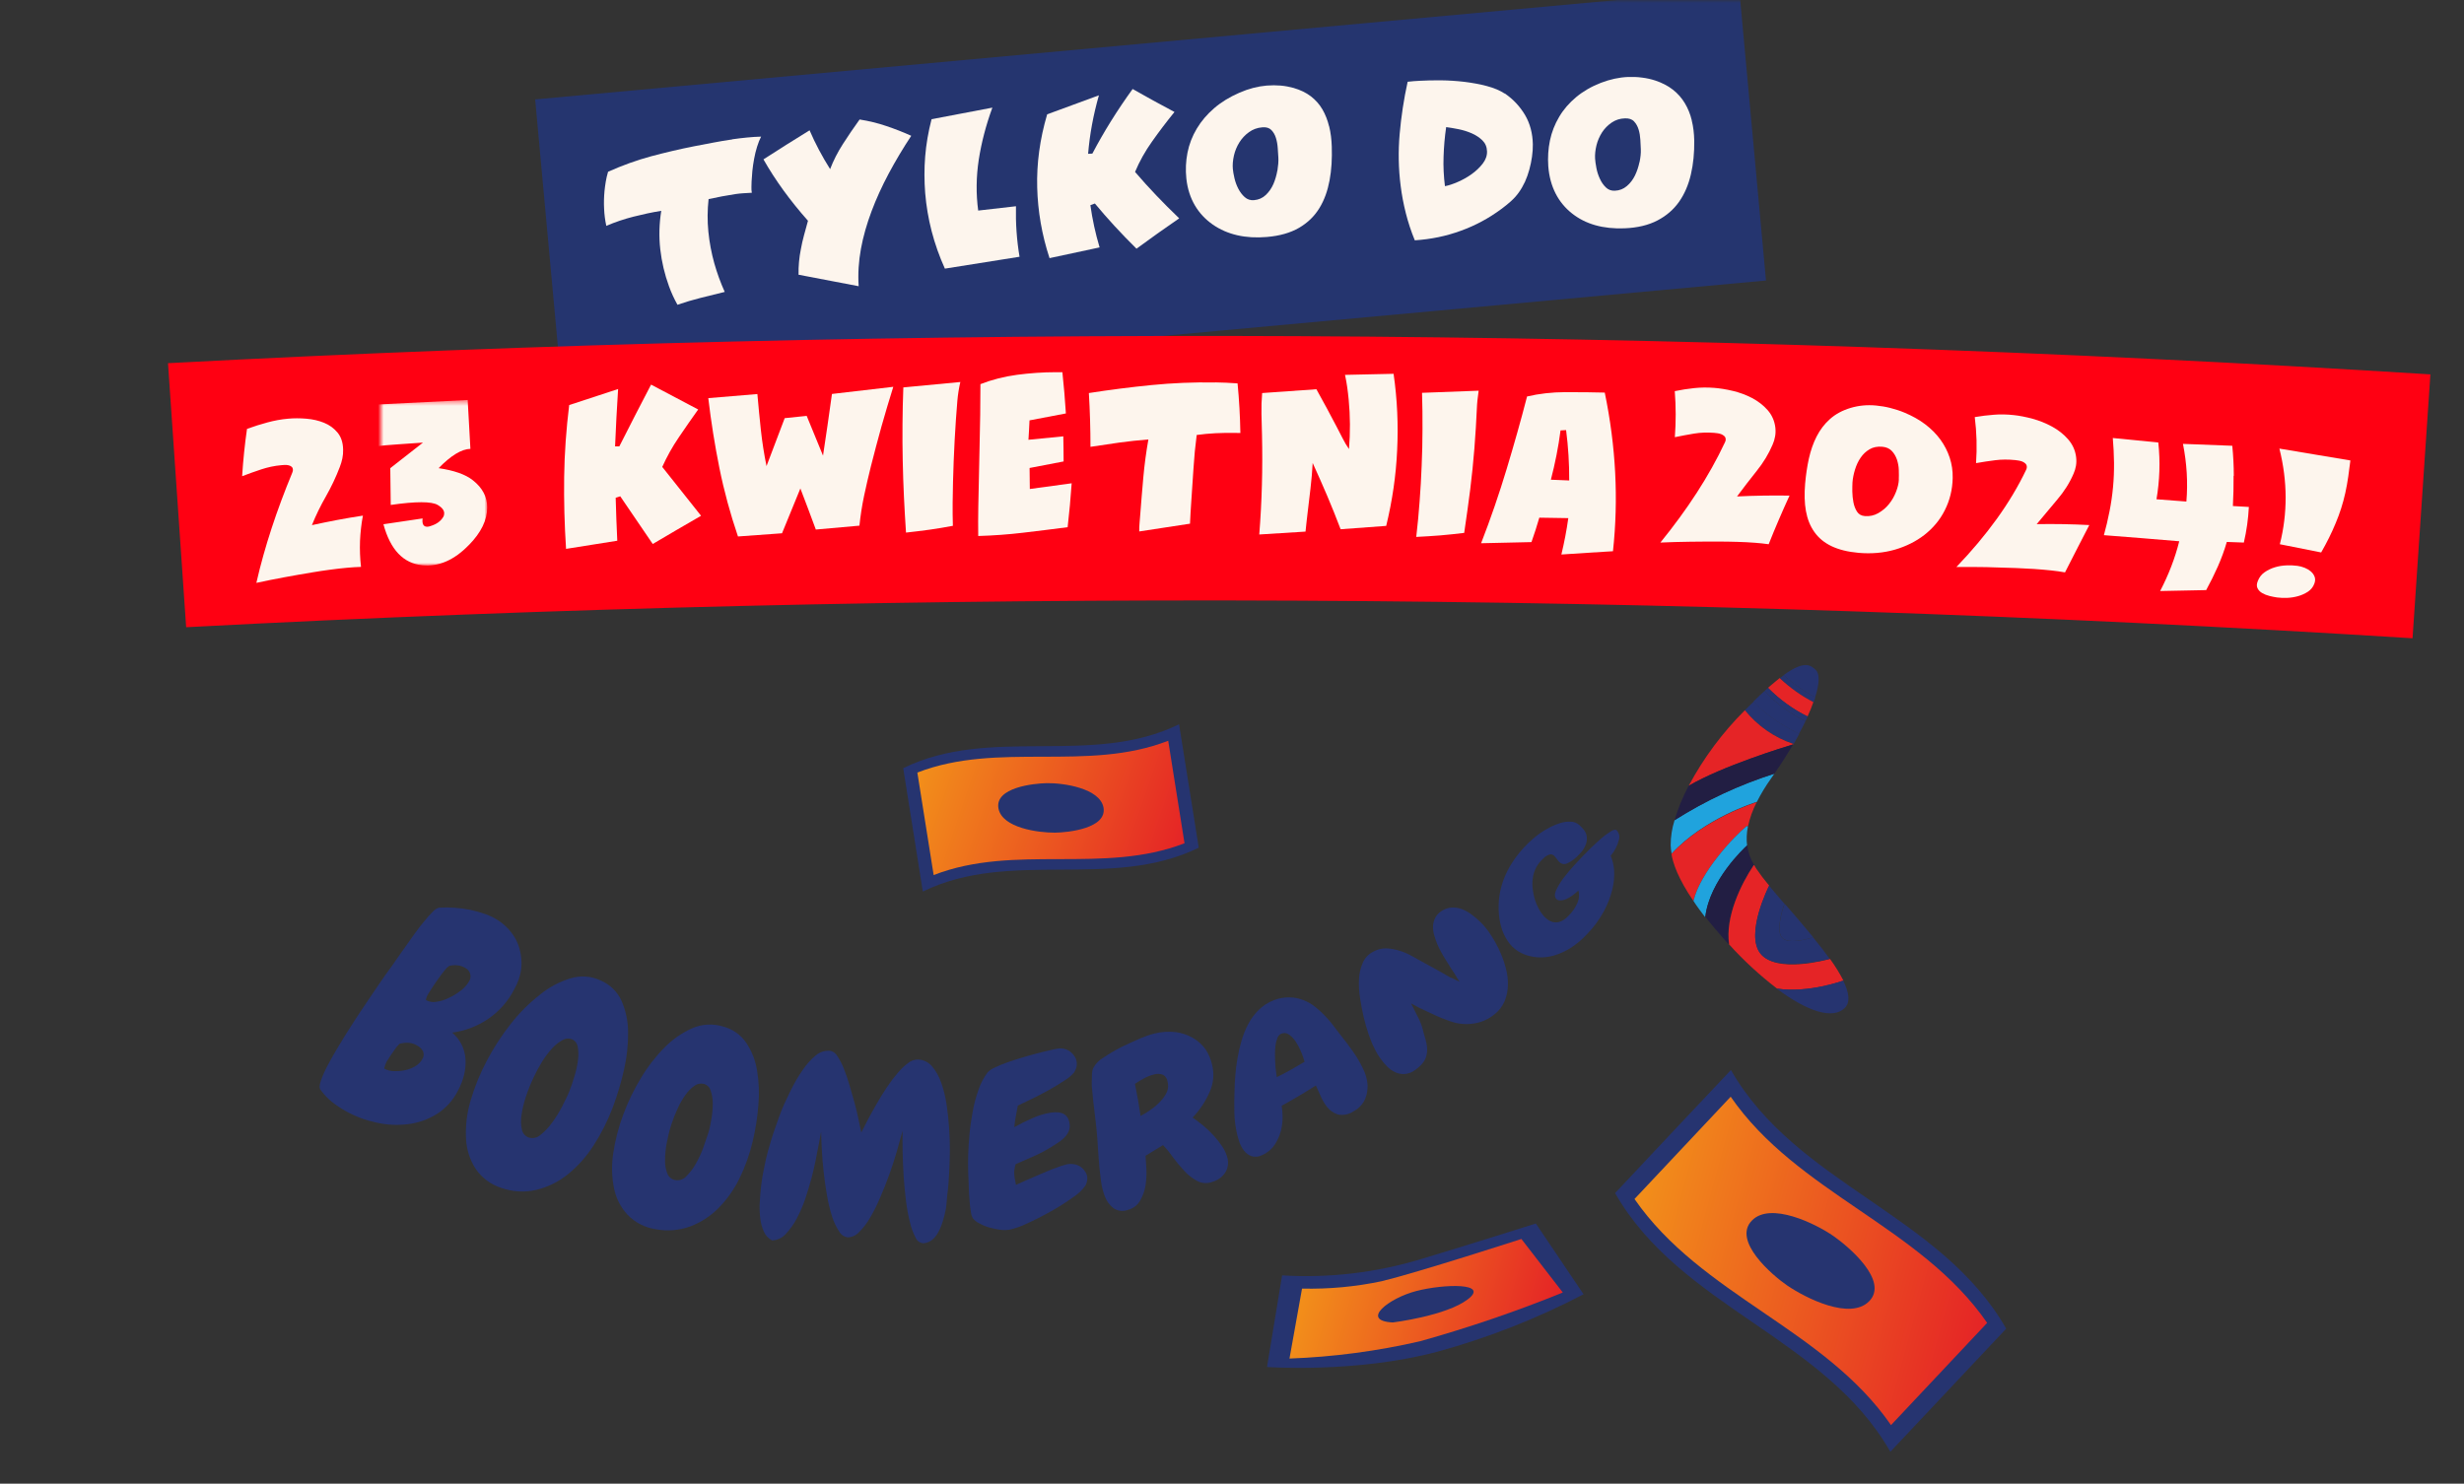 <svg width="440" height="265" viewBox="0 0 440 265" fill="none" xmlns="http://www.w3.org/2000/svg">
<rect x="0" y="0" width="440" height="265" fill="#333333" stroke="none"/>
<mask id="mask0_152_1218" style="mask-type:luminance" maskUnits="userSpaceOnUse" x="0" y="0" width="440" height="265">
<path d="M440 0H0V264.326H440V0Z" fill="white"/>
</mask>
<g mask="url(#mask0_152_1218)">
<path d="M310.568 -2L95.566 17.756L100.353 69.856L315.355 50.1L310.568 -2Z" fill="#25356F"/>
<path d="M430.81 114C298.221 105.695 165.432 105.056 33.243 112.026C32.175 96.302 31.094 80.591 30 64.867C164.337 57.774 299.276 58.428 434 66.868C432.946 82.579 431.878 98.289 430.81 114Z" fill="#FF0012"/>
<mask id="mask1_152_1218" style="mask-type:luminance" maskUnits="userSpaceOnUse" x="68" y="71" width="19" height="30">
<path d="M87 71.444H68V101H87V71.444Z" fill="white"/>
</mask>
<g mask="url(#mask1_152_1218)">
<path d="M83.719 97.351C81.124 100.031 78.354 101.242 75.436 100.96C72.034 100.636 69.708 98.199 68.471 93.635L75.463 92.598C75.342 93.594 75.624 94.079 76.27 94.079C76.471 94.079 76.673 94.039 76.875 93.958C77.951 93.635 78.717 93.083 79.161 92.315C79.282 92.113 79.322 91.871 79.322 91.669C79.322 91.144 78.919 90.632 78.166 90.188C77.601 89.864 76.646 89.703 75.248 89.703C73.849 89.703 72.007 89.864 69.775 90.188L69.694 83.617L75.53 79.052C73.056 79.254 68.891 79.456 67.089 79.725L66.545 76.022L66 72.32L83.517 71.444L84.001 80.17C82.401 80.21 80.519 81.368 78.327 83.617C81.084 84.021 83.127 84.734 84.445 85.785C86.166 87.145 87 88.747 87 90.632C87 92.881 85.924 95.116 83.719 97.364V97.351Z" fill="#FDF5ED"/>
</g>
<path d="M130.747 24.905C129.606 25.068 128.478 25.259 127.35 25.476C126.235 25.693 125.094 25.911 123.939 26.128C121.37 26.631 118.802 27.243 116.247 27.922C113.692 28.615 111.124 29.539 108.583 30.681C108.406 31.279 108.27 31.863 108.175 32.434C108.08 33.005 107.998 33.589 107.944 34.16C107.849 35.22 107.822 36.252 107.876 37.285C107.917 38.318 108.053 39.337 108.27 40.343C109.847 39.663 111.464 39.12 113.122 38.699C114.779 38.277 116.437 37.924 118.082 37.652C117.715 39.962 117.647 42.245 117.905 44.515C118.163 46.784 118.68 48.986 119.468 51.146C119.672 51.717 119.903 52.261 120.147 52.804C120.392 53.348 120.677 53.891 120.976 54.435C122.349 53.959 123.735 53.552 125.135 53.198C126.534 52.859 127.961 52.505 129.415 52.138C129.035 51.296 128.695 50.453 128.382 49.597C128.07 48.741 127.798 47.885 127.554 47.029C127.037 45.167 126.684 43.292 126.494 41.376C126.303 39.459 126.317 37.516 126.534 35.559C127.35 35.396 128.151 35.233 128.94 35.07C129.728 34.921 130.53 34.785 131.345 34.662C131.821 34.594 132.31 34.54 132.799 34.513C133.275 34.486 133.764 34.459 134.253 34.431C134.199 34.092 134.172 33.752 134.185 33.426C134.185 33.086 134.199 32.746 134.212 32.407C134.239 31.89 134.28 31.265 134.348 30.558C134.416 29.852 134.525 29.132 134.661 28.384C134.797 27.637 134.973 26.916 135.191 26.21C135.408 25.503 135.653 24.905 135.911 24.402C135.068 24.43 134.226 24.47 133.356 24.566C132.5 24.647 131.644 24.756 130.774 24.878L130.747 24.905Z" fill="#FDF5ED"/>
<path d="M153.509 21.331C152.449 22.799 151.457 24.267 150.52 25.721C149.596 27.161 148.821 28.67 148.237 30.205C146.796 27.922 145.573 25.612 144.567 23.275C141.754 25 139.009 26.74 136.332 28.466C138.439 32.189 141.102 35.845 144.282 39.432C144.051 40.302 143.806 41.172 143.575 42.014C143.344 42.857 143.154 43.713 143.005 44.542C142.855 45.276 142.746 46.023 142.679 46.784C142.611 47.532 142.583 48.293 142.597 49.067C146.144 49.747 149.718 50.426 153.333 51.119C153.183 48.891 153.333 46.662 153.74 44.433C154.148 42.218 154.787 39.989 155.629 37.747C156.472 35.505 157.491 33.263 158.687 31.02C159.883 28.778 161.228 26.522 162.723 24.253C161.242 23.587 159.747 23.003 158.238 22.5C156.73 21.984 155.154 21.603 153.509 21.345V21.331Z" fill="#FDF5ED"/>
<path d="M174.682 37.639C174.274 34.622 174.315 31.578 174.777 28.534C175.252 25.49 176.054 22.378 177.209 19.225C173.594 19.904 169.966 20.597 166.351 21.291C165.767 23.546 165.386 25.761 165.21 27.949C165.033 30.137 165.047 32.312 165.21 34.459C165.4 36.755 165.78 39.038 166.365 41.294C166.949 43.55 167.737 45.779 168.729 47.98C173.173 47.26 177.617 46.553 182.061 45.86C181.558 42.884 181.354 39.881 181.422 36.837C179.166 37.095 176.91 37.353 174.654 37.611L174.682 37.639Z" fill="#FDF5ED"/>
<path d="M202.689 30.708C203.478 28.819 204.497 26.998 205.747 25.245C206.984 23.492 208.315 21.739 209.729 20C207.16 18.641 204.66 17.268 202.255 15.896C199.455 19.768 197.063 23.628 195.066 27.433C194.808 27.447 194.549 27.46 194.305 27.474C194.59 24.022 195.229 20.543 196.234 17.023C193.136 18.151 190.051 19.279 186.994 20.421C185.675 24.878 185.105 29.213 185.213 33.467C185.322 37.706 186.042 41.919 187.415 46.105C190.391 45.452 193.381 44.814 196.357 44.189C195.609 41.688 195.066 39.174 194.712 36.647C194.984 36.551 195.242 36.443 195.514 36.348C197.756 39.052 200.23 41.742 202.948 44.42C205.394 42.612 207.948 40.805 210.571 38.998C207.704 36.252 205.068 33.494 202.689 30.708Z" fill="#FDF5ED"/>
<path d="M237.342 22.581C237.07 21.467 236.676 20.448 236.146 19.538C235.616 18.627 234.923 17.852 234.08 17.2C233.224 16.548 232.205 16.059 230.995 15.705C230.248 15.501 229.473 15.352 228.672 15.284C227.87 15.216 227.041 15.216 226.198 15.284C224.595 15.42 222.964 15.841 221.32 16.561C219.594 17.309 218.086 18.233 216.822 19.32C215.558 20.407 214.512 21.63 213.71 22.976C212.908 24.321 212.351 25.748 212.052 27.27C211.753 28.778 211.685 30.327 211.848 31.89C212.242 35.559 213.954 38.277 216.55 40.098C219.159 41.919 222.434 42.653 226.212 42.327C228.522 42.137 230.438 41.58 231.988 40.683C233.537 39.772 234.719 38.617 235.602 37.176C236.486 35.75 237.07 34.092 237.423 32.216C237.777 30.341 237.885 28.316 237.817 26.183C237.777 24.905 237.627 23.696 237.355 22.581H237.342ZM228.101 30.45C227.951 31.306 227.72 32.108 227.394 32.869C227.055 33.63 226.62 34.268 226.035 34.825C225.465 35.369 224.758 35.682 223.929 35.75C223.29 35.804 222.747 35.627 222.285 35.22C221.823 34.812 221.442 34.309 221.13 33.711C220.817 33.113 220.586 32.475 220.437 31.822C220.287 31.17 220.192 30.626 220.151 30.178C220.083 29.444 220.151 28.656 220.341 27.8C220.532 26.957 220.858 26.169 221.306 25.449C221.755 24.729 222.325 24.117 223.019 23.614C223.712 23.111 224.5 22.812 225.397 22.745C226.117 22.677 226.647 22.84 227.027 23.22C227.394 23.601 227.666 24.063 227.843 24.634C228.019 25.204 228.128 25.816 228.169 26.468C228.21 27.12 228.25 27.677 228.278 28.14C228.318 28.833 228.25 29.594 228.115 30.45H228.101Z" fill="#FDF5ED"/>
<path d="M268.693 16.711C267.864 16.167 266.817 15.719 265.54 15.379C264.263 15.039 262.931 14.795 261.518 14.618C260.104 14.455 258.691 14.36 257.278 14.346C255.864 14.346 254.628 14.36 253.554 14.428C253.201 14.455 252.834 14.469 252.467 14.496C252.1 14.523 251.733 14.55 251.366 14.604C250.673 17.744 250.211 20.842 249.939 23.927C249.668 27.012 249.722 30.096 250.116 33.181C250.32 34.825 250.632 36.456 251.04 38.073C251.448 39.691 251.978 41.308 252.644 42.925C255.525 42.734 258.256 42.177 260.879 41.212C263.502 40.261 265.88 38.97 268.081 37.34C268.666 36.918 269.223 36.456 269.78 35.967C270.323 35.478 270.813 34.948 271.234 34.35C271.642 33.779 271.995 33.154 272.321 32.461C272.634 31.768 272.892 31.034 273.096 30.287C273.3 29.539 273.463 28.778 273.571 28.004C273.68 27.229 273.734 26.482 273.721 25.775C273.68 23.805 273.218 22.052 272.321 20.529C271.411 19.008 270.228 17.73 268.72 16.697L268.693 16.711ZM264.765 29.227C264.222 29.933 263.57 30.545 262.795 31.102C262.02 31.659 261.191 32.121 260.308 32.502C259.425 32.882 258.664 33.14 258.025 33.249C257.808 31.483 257.713 29.73 257.78 27.977C257.835 26.223 257.984 24.47 258.243 22.704C258.881 22.785 259.615 22.908 260.43 23.071C261.259 23.234 262.034 23.478 262.795 23.805C263.542 24.131 264.181 24.552 264.711 25.068C265.241 25.585 265.513 26.237 265.54 27.025C265.567 27.786 265.309 28.52 264.779 29.213L264.765 29.227Z" fill="#FDF5ED"/>
<path d="M302.109 21.508C301.837 20.38 301.416 19.347 300.859 18.423C300.301 17.499 299.595 16.684 298.712 16.004C297.828 15.311 296.782 14.781 295.559 14.373C294.798 14.129 294.01 13.952 293.208 13.857C292.392 13.748 291.563 13.721 290.721 13.748C289.117 13.816 287.5 14.17 285.87 14.795C284.157 15.461 282.69 16.317 281.453 17.35C280.216 18.382 279.197 19.551 278.423 20.869C277.648 22.174 277.091 23.587 276.778 25.082C276.466 26.577 276.371 28.112 276.479 29.689C276.765 33.385 278.273 36.184 280.706 38.114C283.152 40.057 286.304 40.927 290.096 40.778C292.406 40.683 294.349 40.221 295.966 39.378C297.584 38.535 298.861 37.421 299.839 36.035C300.818 34.635 301.511 33.018 301.946 31.143C302.381 29.281 302.571 27.27 302.544 25.123C302.517 23.845 302.381 22.636 302.095 21.508H302.109ZM292.759 28.968C292.583 29.811 292.311 30.613 291.958 31.347C291.591 32.094 291.115 32.719 290.504 33.236C289.906 33.752 289.185 34.037 288.356 34.065C287.718 34.092 287.188 33.888 286.753 33.467C286.318 33.045 285.951 32.515 285.679 31.904C285.394 31.292 285.19 30.654 285.068 29.988C284.945 29.322 284.864 28.778 284.837 28.33C284.796 27.596 284.878 26.808 285.081 25.965C285.285 25.136 285.625 24.362 286.073 23.655C286.522 22.962 287.093 22.378 287.786 21.902C288.479 21.426 289.267 21.168 290.164 21.141C290.884 21.114 291.428 21.291 291.794 21.685C292.161 22.079 292.433 22.554 292.61 23.139C292.787 23.709 292.882 24.334 292.922 24.987C292.963 25.639 292.99 26.196 293.004 26.672C293.031 27.365 292.95 28.126 292.773 28.982L292.759 28.968Z" fill="#FDF5ED"/>
<path d="M64.804 92.094C63.269 92.325 61.747 92.584 60.238 92.869C58.73 93.154 57.208 93.467 55.7 93.793C56.406 92.04 57.235 90.341 58.2 88.656C59.151 86.985 59.98 85.245 60.673 83.424C60.877 82.908 61.026 82.392 61.135 81.875C61.244 81.359 61.285 80.829 61.271 80.285C61.244 79.049 60.918 78.043 60.279 77.268C59.64 76.494 58.839 75.909 57.874 75.515C56.909 75.121 55.849 74.877 54.694 74.782C53.552 74.686 52.465 74.686 51.446 74.782C50.196 74.89 48.973 75.121 47.763 75.448C46.554 75.774 45.331 76.154 44.108 76.603C43.7 79.429 43.415 82.242 43.238 85.055C44.366 84.62 45.508 84.213 46.663 83.832C47.818 83.452 49.014 83.193 50.237 83.085C50.386 83.071 50.59 83.058 50.834 83.044C51.079 83.044 51.297 83.044 51.5 83.098C51.704 83.139 51.895 83.221 52.044 83.343C52.207 83.465 52.289 83.642 52.302 83.859C52.302 83.982 52.302 84.09 52.275 84.172C52.261 84.267 52.221 84.362 52.18 84.457C49.448 91.062 47.261 97.612 45.779 104.107C47.451 103.741 49.122 103.414 50.794 103.102C52.465 102.789 54.15 102.504 55.849 102.219C56.882 102.042 57.901 101.892 58.92 101.757C59.926 101.621 60.959 101.498 62.019 101.403C62.44 101.362 62.847 101.335 63.242 101.308C63.636 101.281 64.043 101.267 64.465 101.254C64.288 99.705 64.234 98.169 64.288 96.647C64.356 95.125 64.519 93.603 64.804 92.094Z" fill="#FDF5ED"/>
<path d="M121.208 78.125C122.336 76.453 123.505 74.782 124.673 73.137C121.86 71.656 119.047 70.161 116.262 68.694C114.346 72.376 112.443 76.045 110.595 79.728C110.337 79.728 110.078 79.728 109.834 79.728C109.97 76.317 110.16 72.906 110.377 69.482C107.469 70.433 104.561 71.384 101.639 72.349C101.109 76.671 100.797 80.965 100.743 85.205C100.688 89.458 100.797 93.725 101.082 98.033C104.126 97.544 107.17 97.055 110.228 96.579C110.106 94.024 110.01 91.456 109.943 88.901C110.214 88.819 110.486 88.724 110.758 88.643C112.688 91.483 114.631 94.323 116.561 97.163C119.414 95.478 122.282 93.793 125.19 92.122C122.88 89.214 120.556 86.305 118.259 83.397C119.088 81.563 120.067 79.796 121.208 78.125Z" fill="#FDF5ED"/>
<path d="M146.987 81.427C146.022 79.049 145.03 76.657 144.052 74.279C142.747 74.415 141.429 74.551 140.124 74.686C139.051 77.54 137.964 80.394 136.877 83.248C136.442 81.101 136.102 78.954 135.871 76.82C135.64 74.686 135.436 72.539 135.246 70.379C132.324 70.61 129.402 70.854 126.481 71.112C126.97 75.298 127.636 79.456 128.465 83.588C129.294 87.705 130.408 91.782 131.781 95.818C134.403 95.614 137.026 95.424 139.649 95.247C140.736 92.584 141.837 89.907 142.924 87.243C143.862 89.689 144.786 92.135 145.683 94.581C148.278 94.35 150.874 94.119 153.469 93.888C153.659 92.081 153.931 90.314 154.298 88.575C154.665 86.835 155.073 85.082 155.508 83.329C156.119 80.91 156.758 78.505 157.41 76.154C158.076 73.79 158.783 71.439 159.516 69.088C155.875 69.495 152.219 69.93 148.563 70.365C148.061 74.061 147.517 77.744 146.96 81.44L146.987 81.427Z" fill="#FDF5ED"/>
<path d="M161.161 75.76C161.134 77.934 161.161 80.136 161.202 82.337C161.242 84.498 161.324 86.645 161.419 88.751C161.514 90.871 161.65 92.991 161.786 95.125C163.186 94.975 164.585 94.799 165.985 94.609C167.385 94.405 168.771 94.187 170.157 93.915C170.116 92.57 170.103 91.184 170.116 89.784C170.171 84.824 170.361 79.864 170.701 74.918C170.782 73.79 170.864 72.675 170.959 71.561C171.054 70.46 171.231 69.346 171.489 68.231C168.105 68.544 164.708 68.87 161.31 69.196C161.229 71.384 161.174 73.572 161.161 75.746V75.76Z" fill="#FDF5ED"/>
<path d="M183.855 83.587C185.88 83.193 187.905 82.813 189.93 82.419C189.93 80.924 189.903 79.429 189.875 77.934C187.796 78.138 185.731 78.328 183.652 78.546C183.733 77.391 183.787 76.236 183.842 75.081C186.002 74.659 188.177 74.252 190.338 73.844C190.188 71.384 189.971 68.938 189.712 66.478C189.305 66.478 188.897 66.478 188.489 66.478C186.234 66.478 183.95 66.641 181.627 66.941C179.303 67.253 177.129 67.81 175.077 68.612C175.077 72.267 175.022 75.923 174.927 79.565C174.846 83.207 174.764 86.863 174.696 90.545C174.683 91.401 174.669 92.271 174.669 93.141C174.669 94.011 174.669 94.88 174.683 95.736C177.36 95.655 180.023 95.465 182.659 95.152C185.309 94.839 187.973 94.513 190.65 94.16C190.949 91.551 191.194 88.928 191.37 86.319C188.87 86.645 186.383 86.985 183.896 87.338C183.896 86.088 183.883 84.838 183.855 83.587Z" fill="#FDF5ED"/>
<path d="M217.013 68.313C213.14 68.245 209.362 68.408 205.639 68.775C201.915 69.142 198.192 69.618 194.441 70.202C194.631 73.409 194.727 76.603 194.727 79.81C196.452 79.538 198.178 79.293 199.877 79.049C201.576 78.818 203.315 78.627 205.068 78.491C204.674 80.72 204.375 82.949 204.171 85.191C203.967 87.433 203.791 89.689 203.614 91.931C203.573 92.421 203.532 92.923 203.492 93.426C203.451 93.929 203.424 94.432 203.437 94.921C206.454 94.445 209.471 93.983 212.501 93.535C212.556 92.217 212.637 90.871 212.732 89.526C212.868 87.542 213.004 85.558 213.127 83.587C213.249 81.617 213.439 79.647 213.697 77.69C214.812 77.54 215.94 77.431 217.054 77.377C218.168 77.323 219.296 77.309 220.424 77.323C220.777 77.323 221.144 77.323 221.498 77.336C221.443 74.388 221.28 71.425 220.995 68.476C219.636 68.381 218.304 68.313 217.013 68.299V68.313Z" fill="#FDF5ED"/>
<path d="M240.183 66.968C240.346 67.701 240.468 68.435 240.577 69.169C240.672 69.889 240.767 70.623 240.835 71.357C241.121 74.32 241.134 77.268 240.89 80.204C240.455 79.579 240.074 78.94 239.748 78.274C239.422 77.622 239.069 76.956 238.715 76.276C238.131 75.162 237.533 74.034 236.935 72.92C236.324 71.805 235.712 70.678 235.073 69.522C231.853 69.74 228.618 69.971 225.384 70.202C225.275 71.452 225.235 72.689 225.262 73.939C225.303 75.189 225.33 76.439 225.357 77.69C225.493 83.642 225.343 89.567 224.868 95.465C227.613 95.288 230.371 95.111 233.13 94.948C233.184 94.432 233.239 93.915 233.293 93.399C233.347 92.869 233.415 92.353 233.47 91.85C233.66 90.314 233.837 88.792 234.013 87.27C234.19 85.762 234.326 84.226 234.407 82.691C235.318 84.702 236.201 86.672 237.03 88.629C237.859 90.586 238.647 92.556 239.395 94.527C242.099 94.323 244.817 94.119 247.535 93.929C248.636 89.417 249.288 84.906 249.492 80.408C249.709 75.896 249.519 71.357 248.853 66.764C245.958 66.818 243.064 66.886 240.169 66.954L240.183 66.968Z" fill="#FDF5ED"/>
<path d="M254.017 76.671C254.017 78.831 253.962 81.019 253.867 83.207C253.786 85.354 253.663 87.474 253.5 89.58C253.351 91.673 253.147 93.78 252.902 95.899C254.329 95.832 255.756 95.736 257.183 95.628C258.61 95.505 260.037 95.356 261.464 95.179C261.654 93.847 261.858 92.475 262.048 91.102C262.755 86.197 263.257 81.291 263.543 76.399C263.611 75.284 263.665 74.17 263.72 73.069C263.76 71.969 263.883 70.881 264.046 69.781C260.675 69.903 257.305 70.025 253.935 70.161C254.003 72.335 254.03 74.51 254.017 76.671Z" fill="#FDF5ED"/>
<path d="M279.511 70.039C277.105 70.052 274.836 70.311 272.689 70.814C271.588 75.081 270.365 79.402 269.047 83.764C267.729 88.14 266.22 92.556 264.481 97.027C267.484 96.946 270.474 96.878 273.477 96.824C273.994 95.37 274.456 93.915 274.877 92.461C276.603 92.489 278.329 92.516 280.054 92.543C279.755 94.717 279.334 96.878 278.818 99.039C281.889 98.835 284.96 98.631 288.031 98.454C289.037 89.2 288.561 79.755 286.564 70.12C284.267 70.052 281.916 70.039 279.511 70.052V70.039ZM276.942 85.68C277.703 82.759 278.288 79.823 278.668 76.874C278.994 76.861 279.334 76.834 279.66 76.82C280.054 79.837 280.231 82.826 280.217 85.816C279.117 85.775 278.03 85.721 276.929 85.68H276.942Z" fill="#FDF5ED"/>
<path d="M310.196 88.656C311.364 87.094 312.519 85.572 313.702 84.104C314.884 82.636 315.835 81.073 316.542 79.402C316.746 78.94 316.895 78.451 316.977 77.962C317.072 77.472 317.085 76.956 317.031 76.412C316.895 75.189 316.42 74.129 315.645 73.246C314.87 72.363 313.933 71.656 312.859 71.085C311.786 70.528 310.644 70.107 309.448 69.822C308.252 69.536 307.138 69.359 306.132 69.278C304.882 69.183 303.686 69.196 302.531 69.319C301.376 69.441 300.221 69.618 299.066 69.862C299.283 72.621 299.283 75.366 299.08 78.084C300.207 77.853 301.349 77.635 302.504 77.445C303.659 77.255 304.841 77.214 306.064 77.309C306.214 77.309 306.418 77.336 306.662 77.377C306.907 77.404 307.124 77.459 307.342 77.54C307.546 77.622 307.736 77.731 307.899 77.88C308.062 78.029 308.144 78.206 308.157 78.424C308.157 78.546 308.157 78.655 308.13 78.736C308.103 78.818 308.076 78.913 308.021 79.008C305.208 85.028 301.308 90.98 296.498 96.905C298.278 96.824 300.044 96.783 301.811 96.756C303.564 96.728 305.331 96.728 307.097 96.728C308.171 96.728 309.231 96.756 310.277 96.783C311.31 96.81 312.37 96.864 313.416 96.946C313.838 96.973 314.245 97.014 314.626 97.055C315.006 97.095 315.414 97.15 315.835 97.204C316.42 95.723 317.031 94.255 317.656 92.801C318.281 91.361 318.906 89.92 319.559 88.52C317.996 88.493 316.447 88.493 314.884 88.52C313.335 88.548 311.758 88.588 310.196 88.67V88.656Z" fill="#FDF5ED"/>
<path d="M346.493 78.505C345.759 77.499 344.848 76.589 343.775 75.774C342.701 74.958 341.464 74.279 340.106 73.708C339.263 73.355 338.407 73.083 337.551 72.865C336.695 72.648 335.852 72.512 335.01 72.431C333.406 72.281 331.911 72.431 330.484 72.852C328.989 73.3 327.766 73.966 326.774 74.85C325.796 75.719 325.008 76.766 324.396 77.962C323.785 79.157 323.336 80.476 323.01 81.916C322.698 83.343 322.48 84.838 322.344 86.387C322.045 90.015 322.467 92.883 324.002 95.03C325.524 97.177 328.079 98.4 331.87 98.74C334.167 98.944 336.341 98.753 338.339 98.183C340.35 97.598 342.13 96.715 343.652 95.533C345.174 94.337 346.411 92.883 347.281 91.143C348.164 89.404 348.653 87.488 348.694 85.381C348.721 84.117 348.545 82.908 348.164 81.753C347.784 80.598 347.226 79.511 346.493 78.505ZM339.086 85.612C339.059 86.292 338.896 87.026 338.584 87.827C338.271 88.629 337.863 89.363 337.32 90.029C336.79 90.695 336.137 91.238 335.39 91.66C334.643 92.081 333.854 92.244 333.012 92.176C332.373 92.122 331.925 91.863 331.612 91.388C331.313 90.926 331.096 90.369 330.973 89.743C330.851 89.105 330.783 88.466 330.77 87.814C330.77 87.162 330.77 86.604 330.797 86.169C330.851 85.449 331.001 84.688 331.245 83.886C331.49 83.098 331.816 82.378 332.251 81.753C332.672 81.128 333.202 80.625 333.854 80.245C334.493 79.864 335.268 79.715 336.151 79.796C336.858 79.864 337.428 80.122 337.836 80.557C338.244 80.992 338.543 81.508 338.747 82.106C338.937 82.704 339.059 83.316 339.073 83.968C339.1 84.62 339.086 85.164 339.073 85.626L339.086 85.612Z" fill="#FDF5ED"/>
<path d="M363.697 93.616C364.947 92.108 366.17 90.64 367.38 89.214C368.589 87.8 369.568 86.265 370.274 84.62C370.478 84.158 370.628 83.683 370.709 83.193C370.791 82.704 370.804 82.188 370.736 81.644C370.587 80.408 370.071 79.334 369.282 78.437C368.481 77.527 367.516 76.779 366.415 76.181C365.314 75.583 364.159 75.121 362.963 74.795C361.754 74.469 360.653 74.252 359.634 74.143C358.397 74.007 357.201 73.98 356.06 74.075C354.918 74.156 353.777 74.306 352.635 74.496C352.989 77.268 353.057 80 352.866 82.718C353.994 82.514 355.136 82.351 356.277 82.201C357.432 82.052 358.615 82.052 359.838 82.174C359.987 82.188 360.191 82.215 360.436 82.256C360.68 82.297 360.898 82.351 361.115 82.432C361.319 82.514 361.509 82.636 361.672 82.786C361.835 82.935 361.917 83.125 361.931 83.343C361.931 83.465 361.931 83.574 361.903 83.655C361.876 83.737 361.849 83.832 361.808 83.914C358.995 89.825 354.796 95.601 349.36 101.267C351.154 101.254 352.948 101.267 354.715 101.294C356.481 101.335 358.248 101.39 360.028 101.458C361.102 101.498 362.175 101.553 363.208 101.621C364.254 101.689 365.301 101.784 366.347 101.892C366.768 101.933 367.176 101.988 367.557 102.042C367.937 102.096 368.345 102.164 368.752 102.232C369.486 100.792 370.22 99.351 370.94 97.951C371.661 96.538 372.381 95.152 373.087 93.78C371.525 93.698 369.962 93.644 368.413 93.616C366.85 93.589 365.287 93.589 363.711 93.616H363.697Z" fill="#FDF5ED"/>
<path d="M398.893 84.974C398.893 83.193 398.798 81.4 398.622 79.619C395.7 79.497 392.765 79.388 389.816 79.28C390.509 82.772 390.713 86.21 390.427 89.58C388.647 89.445 386.867 89.309 385.087 89.173C385.657 85.843 385.78 82.473 385.413 79.035C382.708 78.763 380.004 78.491 377.286 78.233C377.409 79.701 377.49 81.169 377.504 82.65C377.517 84.117 377.463 85.572 377.327 87.012C377.191 88.452 376.987 89.893 376.702 91.32C376.417 92.76 376.09 94.174 375.696 95.587C380.181 95.927 384.665 96.294 389.15 96.674C388.402 99.677 387.261 102.64 385.739 105.562C388.484 105.494 391.215 105.439 393.96 105.398C394.735 103.972 395.442 102.545 396.067 101.131C396.692 99.705 397.222 98.264 397.643 96.796C398.662 96.837 399.682 96.864 400.687 96.905C401.176 94.812 401.475 92.692 401.584 90.545C400.633 90.491 399.682 90.437 398.73 90.382C398.825 88.575 398.866 86.781 398.853 85.001L398.893 84.974Z" fill="#FDF5ED"/>
<path d="M407.034 80.122C408.515 86.02 408.501 91.7 407.115 97.204C409.575 97.693 412.035 98.169 414.494 98.672C415.5 96.919 416.37 95.179 417.09 93.426C417.824 91.687 418.394 89.893 418.802 88.058C419.019 87.066 419.196 86.088 419.332 85.123C419.468 84.145 419.59 83.193 419.713 82.242C415.486 81.522 411.26 80.815 407.034 80.122Z" fill="#FDF5ED"/>
<path d="M412.646 102.055C412.333 101.797 411.967 101.58 411.532 101.403C411.097 101.227 410.662 101.118 410.241 101.063C409.656 100.982 409.018 100.955 408.297 100.982C407.577 101.009 406.898 101.118 406.232 101.322C405.566 101.525 404.954 101.811 404.397 102.205C403.84 102.585 403.446 103.102 403.188 103.754C402.97 104.284 402.957 104.719 403.133 105.072C403.31 105.426 403.582 105.711 403.962 105.928C404.343 106.146 404.778 106.323 405.267 106.445C405.77 106.567 406.232 106.662 406.653 106.717C407.183 106.785 407.781 106.812 408.447 106.785C409.113 106.757 409.765 106.649 410.39 106.472C411.029 106.295 411.6 106.024 412.13 105.684C412.66 105.331 413.04 104.868 413.271 104.257C413.448 103.795 413.461 103.387 413.325 103.02C413.19 102.653 412.959 102.327 412.646 102.069V102.055Z" fill="#FDF5ED"/>
<path d="M91.825 176.705C90.739 178.828 89.137 180.645 87.167 181.989C85.25 183.294 83.053 184.131 80.753 184.433C81.448 185.024 82.017 185.748 82.426 186.563C82.834 187.379 83.074 188.268 83.131 189.178C83.181 190.11 83.095 191.044 82.877 191.953C82.638 192.944 82.271 193.9 81.784 194.796C80.917 196.513 79.6 197.964 77.974 198.992C76.412 199.958 74.658 200.571 72.834 200.79C70.947 201.021 69.034 200.923 67.18 200.498C65.313 200.101 63.513 199.43 61.842 198.506C60.942 198.013 60.084 197.447 59.279 196.812C58.499 196.178 57.809 195.442 57.225 194.625C57.001 194.37 57.024 193.829 57.297 193.033C57.638 192.076 58.05 191.147 58.531 190.253C59.086 189.197 59.721 188.08 60.441 186.888C61.16 185.696 61.84 184.58 62.532 183.512C63.224 182.444 63.813 181.504 64.352 180.71C64.891 179.916 65.26 179.36 65.475 179.034C66.226 177.926 66.985 176.793 67.753 175.677C68.521 174.561 69.293 173.432 70.106 172.36C70.294 172.069 70.609 171.628 71.022 171.028C71.435 170.428 71.915 169.762 72.432 169.035C72.948 168.307 73.513 167.522 74.124 166.649C74.735 165.776 75.286 165.119 75.842 164.45C76.302 163.867 76.799 163.314 77.329 162.794C77.605 162.481 77.961 162.248 78.359 162.124C79.286 162.059 80.218 162.061 81.145 162.13C82.098 162.192 83.046 162.318 83.981 162.508C84.898 162.702 85.803 162.958 86.686 163.272C87.488 163.556 88.255 163.933 88.97 164.396C89.884 164.988 90.686 165.735 91.343 166.603C92.018 167.459 92.507 168.445 92.782 169.499C93.093 170.612 93.197 171.775 93.091 172.926C92.932 174.259 92.5 175.545 91.825 176.705ZM83.687 175.398C83.835 175.199 83.939 174.97 83.988 174.726C84.037 174.483 84.033 174.231 83.974 173.99C83.915 173.749 83.803 173.524 83.646 173.331C83.49 173.138 83.293 172.981 83.069 172.873C82.665 172.627 82.212 172.471 81.742 172.418C81.234 172.356 80.719 172.391 80.224 172.521C79.943 172.696 79.697 172.925 79.504 173.194C79.159 173.594 78.787 174.075 78.409 174.613C78.032 175.151 77.669 175.649 77.354 176.135C77.039 176.62 76.824 176.946 76.72 177.119L76.527 177.423C76.43 177.575 76.342 177.733 76.261 177.896C76.195 178.051 76.14 178.21 76.097 178.373C76.047 178.519 76.02 178.599 76.108 178.644C76.666 178.952 77.313 179.053 77.938 178.93C78.721 178.817 79.48 178.576 80.185 178.217C80.939 177.864 81.651 177.426 82.307 176.913C82.85 176.503 83.313 175.998 83.677 175.425L83.687 175.398ZM75.398 189.197C75.54 188.989 75.627 188.747 75.651 188.496C75.674 188.244 75.635 187.992 75.535 187.761C75.305 187.335 74.954 186.988 74.527 186.763C74.085 186.488 73.586 186.317 73.067 186.262C72.557 186.22 72.043 186.258 71.545 186.378C71.425 186.337 71.246 186.513 71.049 186.742C70.828 186.99 70.624 187.252 70.439 187.527C70.233 187.827 70.048 188.105 69.856 188.365L69.492 188.908C69.492 188.908 69.419 189.12 69.258 189.287C69.097 189.454 69.032 189.684 68.911 189.91C68.813 190.112 68.74 190.327 68.692 190.547C68.624 190.746 68.588 190.852 68.689 190.902C69.195 191.167 69.757 191.309 70.328 191.315C71.004 191.339 71.68 191.283 72.343 191.145C73.003 191.007 73.636 190.758 74.213 190.407C74.693 190.112 75.098 189.706 75.389 189.223L75.398 189.197Z" fill="#263470"/>
<path d="M89.558 212.186C87.67 211.592 86.037 210.38 84.924 208.744C83.882 207.116 83.29 205.241 83.213 203.308C83.106 201.053 83.379 198.795 84.019 196.629C84.744 194.136 85.725 191.724 86.945 189.432C88.149 187.139 89.561 184.963 91.161 182.928C92.683 180.976 94.435 179.215 96.383 177.688C97.993 176.364 99.846 175.367 101.838 174.752C103.645 174.183 105.602 174.322 107.309 175.145C108.957 175.858 110.276 177.161 111.009 178.8C111.766 180.555 112.158 182.445 112.16 184.356C112.183 186.579 111.945 188.796 111.452 190.964C110.938 193.288 110.258 195.573 109.421 197.802C108.523 200.179 107.375 202.455 105.996 204.592C104.755 206.538 103.211 208.271 101.419 209.726C99.784 211.059 97.873 212.011 95.823 212.509C93.746 213.005 91.573 212.891 89.558 212.186ZM102.172 185.633C101.897 185.522 101.6 185.475 101.305 185.498C101.008 185.519 100.722 185.61 100.467 185.761C99.773 186.139 99.148 186.632 98.618 187.218C97.957 187.95 97.359 188.738 96.833 189.572C96.258 190.5 95.741 191.461 95.282 192.452C94.754 193.57 94.294 194.72 93.909 195.896C93.543 196.96 93.281 198.058 93.127 199.173C92.981 200.027 93.004 200.901 93.194 201.746C93.255 202.062 93.394 202.358 93.6 202.605C93.806 202.852 94.072 203.042 94.371 203.158C94.736 203.279 95.128 203.3 95.504 203.222C95.88 203.141 96.228 202.964 96.514 202.706C97.303 202.081 98 201.346 98.582 200.523C99.253 199.61 99.852 198.645 100.372 197.637C100.904 196.603 101.315 195.75 101.6 195.092C101.967 194.175 102.287 193.241 102.559 192.291C102.856 191.356 103.07 190.398 103.2 189.426C103.318 188.632 103.311 187.823 103.176 187.031C103.14 186.732 103.029 186.446 102.853 186.202C102.679 185.958 102.444 185.762 102.172 185.633Z" fill="#263470"/>
<path d="M117.121 219.556C115.2 219.275 113.427 218.37 112.072 216.98C110.836 215.648 109.995 214 109.641 212.217C109.23 210.165 109.185 208.056 109.507 205.987C109.863 203.602 110.471 201.26 111.322 199.002C112.167 196.732 113.228 194.548 114.492 192.48C115.685 190.487 117.116 188.646 118.757 187.002C120.178 185.573 121.855 184.422 123.701 183.61C125.42 182.891 127.335 182.797 129.116 183.345C130.802 183.776 132.273 184.808 133.253 186.245C134.248 187.736 134.909 189.425 135.19 191.195C135.529 193.226 135.608 195.291 135.426 197.342C135.263 199.538 134.923 201.717 134.409 203.859C133.876 206.144 133.085 208.36 132.055 210.467C131.1 212.424 129.835 214.215 128.31 215.768C126.883 217.215 125.159 218.335 123.256 219.049C121.293 219.766 119.175 219.941 117.121 219.556ZM125.622 193.581C125.347 193.52 125.061 193.518 124.786 193.578C124.509 193.636 124.249 193.754 124.022 193.923C123.405 194.356 122.869 194.896 122.438 195.515C121.873 196.286 121.394 197.117 121.011 197.992C120.58 198.914 120.205 199.859 119.891 200.827C119.544 201.923 119.266 203.041 119.056 204.173C118.855 205.201 118.755 206.245 118.759 207.29C118.739 208.091 118.884 208.888 119.187 209.631C119.296 209.919 119.477 210.174 119.714 210.372C119.95 210.57 120.233 210.705 120.535 210.761C120.903 210.836 121.282 210.815 121.637 210.696C121.993 210.58 122.311 210.37 122.56 210.09C123.235 209.417 123.813 208.651 124.273 207.815C124.799 206.895 125.244 205.931 125.602 204.934C125.952 203.912 126.239 203.076 126.471 202.399C126.703 201.722 126.902 200.664 127.066 199.711C127.209 198.819 127.279 197.916 127.279 197.011C127.273 196.262 127.149 195.518 126.907 194.808C126.826 194.505 126.663 194.232 126.436 194.014C126.209 193.799 125.928 193.649 125.622 193.581Z" fill="#263470"/>
<path d="M168.898 215.946C168.766 216.687 168.585 217.417 168.356 218.133C168.16 218.8 167.895 219.445 167.564 220.056C167.291 220.593 166.911 221.069 166.447 221.453C166.018 221.796 165.498 222.003 164.951 222.053C164.647 222.051 164.35 221.961 164.097 221.793C163.844 221.624 163.646 221.384 163.526 221.105C163.072 220.25 162.729 219.341 162.511 218.399C162.189 217.127 161.948 215.836 161.789 214.533C161.606 213.076 161.472 211.607 161.365 210.102C161.258 208.597 161.227 207.088 161.181 205.708C161.134 204.328 161.168 203.02 161.177 201.955C160.879 203.039 160.549 204.261 160.161 205.611C159.772 206.961 159.331 208.292 158.822 209.734C158.313 211.176 157.765 212.516 157.186 213.86C156.668 215.107 156.065 216.317 155.381 217.483C154.849 218.415 154.196 219.274 153.438 220.035C152.932 220.606 152.221 220.954 151.46 221.003C151.129 220.975 150.809 220.866 150.529 220.686C150.249 220.504 150.019 220.257 149.858 219.965C149.305 219.127 148.873 218.215 148.577 217.257C148.191 216.024 147.889 214.765 147.673 213.491C147.423 212.101 147.235 210.702 147.078 209.298C146.921 207.895 146.817 206.554 146.748 205.285C146.679 204.016 146.639 202.964 146.633 202.116C146.521 202.746 146.386 203.441 146.247 204.194C146.107 204.947 145.992 205.501 145.923 205.833C145.853 206.165 145.806 206.475 145.639 207.308C145.473 208.14 145.251 209.132 144.945 210.288C144.638 211.443 144.272 212.682 143.835 214C143.416 215.257 142.895 216.476 142.274 217.647C141.741 218.665 141.072 219.602 140.281 220.434C139.973 220.775 139.599 221.049 139.182 221.24C138.763 221.43 138.312 221.535 137.853 221.545C137.22 221.208 136.717 220.669 136.42 220.016C136.075 219.254 135.853 218.442 135.762 217.61C135.643 216.65 135.611 215.681 135.671 214.717C135.723 213.697 135.812 212.704 135.922 211.733C136.032 210.763 136.191 209.868 136.353 209.048C136.515 208.229 136.658 207.551 136.778 207.029C136.985 206.121 137.301 204.984 137.712 203.612C138.122 202.24 138.662 200.838 139.181 199.325C139.699 197.812 140.412 196.381 141.116 194.932C141.757 193.591 142.506 192.306 143.354 191.086C144.018 190.097 144.822 189.209 145.741 188.449C146.105 188.151 146.526 187.932 146.978 187.804C147.429 187.675 147.903 187.642 148.369 187.704C148.862 187.853 149.278 188.187 149.532 188.636C149.983 189.325 150.363 190.055 150.667 190.82C151.019 191.697 151.357 192.658 151.663 193.712C151.969 194.766 152.276 195.82 152.568 196.869C152.861 197.919 153.097 198.919 153.293 199.861L153.801 202.274C154.144 201.576 154.563 200.786 155.041 199.867C155.519 198.948 156.064 198.008 156.622 197.028C157.18 196.047 157.778 195.081 158.412 194.141C158.993 193.267 159.626 192.429 160.31 191.633C160.858 190.976 161.479 190.383 162.161 189.865C162.662 189.46 163.288 189.24 163.932 189.241C164.406 189.257 164.871 189.37 165.299 189.575C165.727 189.781 166.107 190.073 166.415 190.433C167.136 191.285 167.69 192.266 168.05 193.322C168.505 194.588 168.832 195.897 169.025 197.23C169.243 198.669 169.395 200.085 169.49 201.497C169.584 202.909 169.627 204.213 169.621 205.442C169.615 206.671 169.571 207.664 169.547 208.383C169.527 208.702 169.506 209.11 169.483 209.651C169.461 210.192 169.421 210.786 169.371 211.451C169.321 212.116 169.221 212.883 169.14 213.597C169.058 214.31 169.037 215.193 168.898 215.946Z" fill="#263470"/>
<path d="M194.162 210.293C194.19 210.825 194.061 211.353 193.79 211.812C193.193 212.62 192.454 213.312 191.608 213.852C190.338 214.766 189.015 215.606 187.647 216.365C186.176 217.196 184.741 217.92 183.339 218.552C182.342 219.041 181.29 219.407 180.206 219.643C179.652 219.72 179.088 219.717 178.534 219.634C177.884 219.548 177.241 219.412 176.612 219.227C176.011 219.054 175.432 218.811 174.888 218.503C174.432 218.293 174.031 217.978 173.72 217.584C173.532 217.239 173.416 216.861 173.374 216.471C173.259 215.812 173.18 215.146 173.138 214.478C173.073 213.714 173.009 212.95 172.994 212.041C172.98 211.131 172.924 210.341 172.895 209.56C172.867 208.779 172.873 208.069 172.869 207.475C172.865 206.88 172.886 206.428 172.893 206.148C172.922 205.169 172.998 203.994 173.122 202.623C173.24 201.284 173.433 199.942 173.689 198.591C173.921 197.272 174.26 195.975 174.706 194.713C175.083 193.57 175.642 192.493 176.361 191.528C176.717 191.174 177.136 190.889 177.597 190.691C178.291 190.36 179.002 190.063 179.725 189.804C180.535 189.518 181.407 189.224 182.363 188.944C183.32 188.663 184.196 188.4 185.058 188.177C185.921 187.953 186.686 187.756 187.406 187.602C187.931 187.463 188.464 187.353 189.001 187.274C189.411 187.223 189.829 187.259 190.225 187.382C190.601 187.496 190.949 187.686 191.249 187.94C191.536 188.18 191.778 188.469 191.965 188.794C192.149 189.118 192.258 189.48 192.285 189.852C192.314 190.141 192.284 190.435 192.197 190.712C192.096 191.001 191.965 191.279 191.809 191.543C191.313 192.125 190.722 192.619 190.062 193.006C189.156 193.615 188.166 194.21 187.07 194.813C185.973 195.416 184.931 195.948 183.92 196.432C182.908 196.916 182.138 197.304 181.755 197.47C181.648 198.086 181.531 198.728 181.402 199.366C181.268 200.011 181.178 200.664 181.132 201.32C182.163 200.736 183.225 200.208 184.313 199.741C185.367 199.255 186.482 198.913 187.627 198.726C189.764 198.42 190.898 199.135 191.02 200.942C191.056 201.359 190.979 201.779 190.797 202.155C190.614 202.536 190.37 202.882 190.074 203.183C189.742 203.51 189.379 203.804 188.988 204.057L187.789 204.832C186.789 205.45 185.748 206.001 184.674 206.478C183.584 206.975 182.484 207.458 181.374 207.928C181.301 208.14 181.219 208.379 181.199 208.654C181.136 208.9 181.104 209.153 181.104 209.407C181.108 209.782 181.144 210.156 181.21 210.526C181.291 210.895 181.359 211.259 181.427 211.624L183.302 210.783L185.965 209.634C186.882 209.252 187.71 208.868 188.613 208.57C189.229 208.317 189.864 208.113 190.513 207.96C190.959 207.87 191.418 207.867 191.866 207.949C192.256 208.024 192.628 208.176 192.958 208.398C193.268 208.609 193.533 208.883 193.737 209.199C193.977 209.517 194.125 209.895 194.162 210.293Z" fill="#263470"/>
<path d="M216.477 190.313C216.843 191.876 216.688 193.516 216.034 194.981C215.293 196.694 214.255 198.261 212.965 199.609C213.556 200.005 214.151 200.475 214.874 201.049C215.549 201.61 216.183 202.219 216.771 202.871C217.345 203.501 217.868 204.175 218.333 204.889C218.746 205.525 219.047 206.224 219.225 206.96C219.389 207.719 219.287 208.511 218.931 209.202C218.422 210.101 217.583 210.766 216.591 211.055C216.148 211.241 215.669 211.327 215.189 211.308C214.708 211.29 214.238 211.166 213.81 210.947C212.933 210.474 212.142 209.858 211.47 209.122C210.723 208.319 210.022 207.475 209.371 206.593C208.867 205.857 208.3 205.166 207.675 204.529C207.14 204.835 206.614 205.159 206.119 205.479L204.563 206.428C204.598 206.974 204.654 207.72 204.708 208.688C204.76 209.664 204.719 210.643 204.581 211.61C204.433 212.584 204.111 213.524 203.631 214.384C203.4 214.805 203.087 215.173 202.708 215.467C202.329 215.762 201.894 215.973 201.429 216.091C200.998 216.259 200.532 216.316 200.072 216.259C199.613 216.203 199.175 216.035 198.797 215.767C198.113 215.222 197.591 214.498 197.288 213.678C196.95 212.79 196.72 211.864 196.602 210.922C196.477 209.945 196.394 209.19 196.332 208.635C196.223 207.441 196.148 206.273 196.065 205.088C195.982 203.903 195.929 202.758 195.793 201.554C195.657 200.351 195.558 199.383 195.421 198.312C195.284 197.242 195.142 196.141 195.063 195.031L194.964 194.063C194.945 193.687 194.945 193.312 194.965 192.936C194.964 192.506 194.981 192.111 194.997 191.716C195.009 191.385 195.085 191.058 195.223 190.756C195.638 189.983 196.263 189.343 197.026 188.912C198.044 188.218 199.106 187.591 200.205 187.035C201.394 186.454 202.521 185.935 203.586 185.48C204.392 185.126 205.225 184.836 206.077 184.614C207.351 184.289 208.674 184.2 209.979 184.349C211.066 184.492 212.112 184.85 213.058 185.404C213.95 185.922 214.722 186.626 215.317 187.469C215.874 188.338 216.268 189.301 216.477 190.313ZM208.502 193.245C208.477 192.992 208.395 192.746 208.262 192.528C208.127 192.31 207.947 192.127 207.732 191.988C207.165 191.752 206.532 191.735 205.954 191.942C205.351 192.1 204.772 192.335 204.231 192.641C203.692 192.924 203.173 193.241 202.674 193.591C203.064 195.485 203.398 197.394 203.678 199.318C204.332 198.976 204.961 198.586 205.56 198.154C206.167 197.73 206.728 197.24 207.231 196.695C207.697 196.206 208.082 195.648 208.376 195.041C208.614 194.473 208.658 193.841 208.502 193.245Z" fill="#263470"/>
<path d="M243.715 191.581C243.89 192.055 244.026 192.543 244.12 193.039C244.231 193.659 244.238 194.293 244.144 194.916C244.056 195.601 243.83 196.259 243.48 196.854C243.037 197.562 242.408 198.136 241.664 198.515C241.259 198.789 240.803 198.976 240.323 199.067C239.844 199.158 239.35 199.149 238.874 199.042C238.13 198.803 237.475 198.346 236.995 197.731C236.489 197.095 236.077 196.388 235.77 195.635L234.978 193.881C232.955 195.164 230.921 196.371 228.874 197.498C228.975 198.154 229.031 198.818 229.039 199.483C229.043 200.326 228.939 201.168 228.73 201.987C228.497 202.874 228.117 203.717 227.608 204.479C227.054 205.298 226.272 205.937 225.361 206.319C224.772 206.629 224.083 206.691 223.448 206.494C222.93 206.29 222.479 205.95 222.138 205.511C221.792 205.059 221.52 204.556 221.33 204.018C221.148 203.467 221.01 203.004 220.921 202.617C220.618 201.336 220.45 200.026 220.421 198.709C220.392 197.365 220.408 196.021 220.455 194.672C220.461 193.962 220.512 193.12 220.587 192.167C220.658 191.146 220.784 190.13 220.963 189.122C221.141 188.04 221.384 186.969 221.691 185.916C221.988 184.873 222.393 183.864 222.901 182.905C223.385 181.978 224.01 181.131 224.754 180.396C225.523 179.633 226.444 179.039 227.457 178.653C228.357 178.295 229.319 178.12 230.288 178.14C231.135 178.154 231.972 178.32 232.759 178.632C233.529 178.928 234.247 179.344 234.887 179.865C235.523 180.364 236.119 180.91 236.67 181.499C237.198 182.081 237.747 182.684 238.146 183.251L239.335 184.8C240.192 185.85 241.003 186.944 241.788 188.073C242.546 189.175 243.192 190.35 243.715 191.581ZM232.679 188.733C232.601 188.484 232.435 188.101 232.205 187.562C231.971 187.02 231.686 186.501 231.357 186.011C231.05 185.539 230.657 185.128 230.201 184.799C230 184.646 229.761 184.55 229.51 184.521C229.259 184.492 229.004 184.532 228.774 184.636C228.464 184.791 228.227 185.061 228.115 185.389C227.933 185.824 227.816 186.284 227.766 186.753C227.699 187.299 227.67 187.848 227.677 188.398C227.686 188.979 227.699 189.547 227.738 190.08C227.759 190.552 227.805 191.023 227.877 191.492C227.927 191.909 227.973 192.207 227.998 192.393C229.78 191.521 231.376 190.585 232.959 189.644L232.679 188.733Z" fill="#263470"/>
<path d="M266.168 166.917C266.387 167.229 266.672 167.697 267.026 168.308C267.418 169.003 267.765 169.722 268.068 170.46C268.429 171.316 268.721 172.2 268.942 173.102C269.186 174.029 269.297 174.986 269.273 175.944C269.256 176.895 269.068 177.836 268.722 178.721C268.333 179.675 267.703 180.512 266.896 181.151C266.161 181.762 265.317 182.227 264.409 182.523C263.612 182.771 262.782 182.902 261.948 182.91C261.213 182.916 260.481 182.829 259.767 182.652C259.17 182.492 258.584 182.291 258.015 182.052C256.954 181.688 255.96 181.169 254.943 180.717C253.927 180.265 252.941 179.764 251.983 179.228L252.345 179.946C252.73 180.685 253.101 181.42 253.454 182.164C253.792 182.904 254.048 183.679 254.219 184.473L254.551 185.625C254.683 186.072 254.774 186.53 254.824 186.994C254.874 187.48 254.845 187.971 254.74 188.448C254.625 188.992 254.376 189.498 254.014 189.92C253.831 190.158 253.622 190.375 253.392 190.566C253.158 190.735 252.933 190.915 252.717 191.106L252.583 191.194C252.079 191.559 251.483 191.777 250.862 191.826C250.241 191.875 249.619 191.752 249.063 191.471C248.525 191.21 248.039 190.853 247.63 190.416C247.202 189.981 246.814 189.51 246.466 189.009C246.146 188.571 245.863 188.107 245.622 187.622C245.39 187.172 245.216 186.815 245.09 186.535C244.963 186.254 244.655 185.466 244.356 184.608C244.028 183.647 243.749 182.67 243.52 181.681C243.259 180.583 243.047 179.428 242.861 178.238C242.687 177.128 242.624 176.004 242.677 174.882C242.721 173.878 242.948 172.891 243.349 171.969C243.705 171.131 244.339 170.443 245.144 170.018C245.896 169.577 246.759 169.359 247.63 169.387C248.458 169.437 249.276 169.593 250.066 169.851C250.821 170.1 251.55 170.424 252.24 170.819L253.91 171.747L256.493 173.166C257.341 173.635 258.189 174.103 258.974 174.58C259.09 174.602 259.201 174.64 259.306 174.694L259.863 174.974C260.112 175.107 260.368 175.225 260.632 175.326C260.553 175.18 260.462 175.039 260.36 174.907L260.198 174.688L260.04 174.412L259.73 173.89C259.384 173.386 259.051 172.886 258.762 172.387L257.803 170.857L257.279 169.921C257.06 169.52 256.842 169.074 256.638 168.589C256.433 168.078 256.256 167.557 256.105 167.027C255.961 166.522 255.89 165.998 255.897 165.473C255.914 164.956 256.037 164.448 256.26 163.981C256.51 163.481 256.89 163.058 257.361 162.757C257.914 162.369 258.562 162.14 259.235 162.094C259.853 162.068 260.47 162.164 261.051 162.375C261.653 162.606 262.219 162.92 262.734 163.308C263.25 163.688 263.743 164.1 264.209 164.54C264.626 164.93 265.012 165.349 265.366 165.796C265.748 166.283 265.993 166.605 266.168 166.917Z" fill="#263470"/>
<path d="M287.63 152.843C287.96 153.662 288.164 154.527 288.234 155.408C288.301 156.549 288.198 157.693 287.93 158.804C287.599 160.174 287.091 161.495 286.42 162.735C285.593 164.271 284.55 165.682 283.324 166.924C282.454 167.856 281.472 168.675 280.397 169.361C279.502 169.909 278.542 170.343 277.538 170.65C276.673 170.908 275.771 171.025 274.869 170.996C274.084 170.972 273.307 170.836 272.561 170.591C271.907 170.375 271.29 170.058 270.732 169.653C270.243 169.301 269.814 168.874 269.461 168.386C268.952 167.703 268.546 166.95 268.255 166.149C267.943 165.213 267.743 164.244 267.658 163.26C267.571 162.178 267.602 161.09 267.748 160.014C267.924 158.842 268.242 157.696 268.695 156.601C269.208 155.393 269.86 154.248 270.636 153.188C271.541 151.945 272.586 150.811 273.752 149.807C274.496 149.159 275.304 148.586 276.162 148.097C276.901 147.667 277.684 147.314 278.496 147.043C279.146 146.819 279.833 146.722 280.521 146.759C281.066 146.773 281.589 146.979 281.998 147.339L282.143 147.478C282.388 147.707 282.615 147.954 282.825 148.215C283.089 148.533 283.267 148.916 283.334 149.324C283.406 149.808 283.363 150.301 283.211 150.765C282.944 151.476 282.516 152.116 281.962 152.636C281.381 153.298 280.667 153.831 279.868 154.202C279.625 154.323 279.348 154.36 279.082 154.306C278.816 154.253 278.575 154.112 278.398 153.906C278.243 153.748 278.103 153.576 277.981 153.392L277.564 152.878C277.464 152.775 277.341 152.697 277.204 152.65C277.068 152.603 276.923 152.589 276.781 152.61C276.326 152.734 275.917 152.984 275.599 153.332C274.54 154.25 273.864 155.531 273.701 156.923C273.619 157.564 273.621 158.212 273.707 158.853C273.783 159.474 273.909 160.088 274.086 160.688C274.26 161.225 274.477 161.746 274.739 162.246C274.939 162.639 275.18 163.009 275.457 163.353C275.669 163.621 275.908 163.867 276.169 164.086C276.471 164.339 276.817 164.533 277.189 164.658C277.611 164.777 278.058 164.776 278.48 164.656C279.053 164.466 279.566 164.131 279.97 163.683C280.73 162.982 281.326 162.124 281.722 161.169C281.999 160.499 282.05 159.757 281.868 159.054C281.528 159.368 281.17 159.661 280.796 159.933C280.448 160.188 280.074 160.408 279.681 160.589C279.353 160.733 278.999 160.809 278.641 160.811C278.508 160.828 278.373 160.814 278.247 160.771C278.121 160.728 278.006 160.656 277.912 160.561C277.582 160.181 277.586 159.648 277.894 158.968C278.26 158.194 278.709 157.463 279.234 156.787C279.804 156.034 280.427 155.298 281.094 154.563C281.761 153.827 282.299 153.255 282.71 152.833C283.122 152.41 283.457 152.08 284.044 151.495C284.63 150.91 285.215 150.414 285.845 149.829C286.389 149.35 286.97 148.914 287.582 148.526C288.113 148.189 288.482 148.108 288.684 148.296C288.902 148.523 289.053 148.804 289.123 149.11C289.193 149.416 289.179 149.735 289.082 150.034C288.818 151.068 288.321 152.029 287.63 152.843Z" fill="#263470"/>
<path d="M164.789 159.237C180.452 151.589 198.394 159.064 214.062 151.404C212.894 144.059 211.723 136.712 210.548 129.364C194.896 137.016 176.942 129.537 161.287 137.201L164.789 159.237Z" fill="#263470"/>
<path d="M166.724 156.295C181.22 150.66 197.045 156.229 211.522 150.613L208.611 132.306C194.126 137.945 178.301 132.376 163.813 137.987L166.724 156.295Z" fill="url(#paint0_linear_152_1218)"/>
<path d="M178.295 144.382C178.944 147.905 185.459 148.733 188.366 148.721C190.745 148.702 197.722 147.952 197.052 144.223C196.403 140.78 189.9 139.837 186.969 139.879C184.57 139.919 177.625 140.653 178.295 144.382Z" fill="#263470"/>
<path d="M318.513 120.577C322.2 117.911 323.317 118.776 324.245 119.661C324.964 120.346 324.93 122.038 324.137 124.539C322.102 123.463 320.212 122.131 318.513 120.577Z" fill="#263470"/>
<path d="M317.833 121.126C318.081 120.932 318.323 120.758 318.551 120.59C320.251 122.144 322.141 123.476 324.176 124.553C324.08 124.83 323.979 125.128 323.877 125.425C321.672 124.28 319.638 122.833 317.833 121.126Z" fill="#263470"/>
<path d="M315.709 122.851C316.478 122.172 317.206 121.607 317.793 121.113C319.593 122.816 321.62 124.26 323.819 125.405C323.545 126.203 323.198 127.059 322.778 127.972C320.153 126.671 317.764 124.94 315.709 122.851Z" fill="url(#paint1_linear_152_1218)"/>
<path d="M315.071 123.435L315.71 122.851C317.769 124.944 320.165 126.678 322.798 127.978C322.703 128.256 322.547 128.524 322.406 128.808C319.663 127.463 317.18 125.644 315.071 123.435Z" fill="#263470"/>
<path d="M313.137 125.267C313.828 124.594 314.467 123.977 315.071 123.435C317.181 125.644 319.664 127.463 322.407 128.808C322.064 129.526 321.677 130.282 321.247 131.066C319.349 130.137 315.471 128.016 313.137 125.267Z" fill="#263470"/>
<path d="M311.585 126.856C312.141 126.297 312.664 125.769 313.201 125.267C315.478 127.997 319.413 130.138 321.311 131.067C321.002 131.657 320.657 132.256 320.309 132.865C316.885 131.741 313.856 129.655 311.585 126.856Z" fill="#263470"/>
<path d="M311.586 126.856C313.835 129.645 316.835 131.732 320.233 132.871C320.233 132.871 320.213 132.929 320.203 132.957C318.735 133.397 307.523 136.836 301.55 140.358C304.207 135.384 307.589 130.834 311.586 126.856Z" fill="url(#paint2_linear_152_1218)"/>
<path d="M316.859 138.183C316.649 138.486 316.435 138.798 316.208 139.116C315.28 140.418 314.452 141.788 313.732 143.215C313.411 143.309 304.33 146.151 298.546 152.436L298.489 152.416C298.403 151.935 298.351 151.448 298.334 150.96C298.336 149.442 298.572 147.934 299.032 146.487C304.593 142.965 310.585 140.174 316.859 138.183Z" fill="#20A3DD"/>
<path d="M299.012 146.513C299.654 144.383 300.501 142.321 301.54 140.354C307.513 136.833 318.725 133.393 320.193 132.954C319.231 134.605 318.117 136.355 316.859 138.183C310.576 140.18 304.578 142.98 299.012 146.513Z" fill="#221E43"/>
<path d="M311.917 147.541C309.659 149.38 303.579 155.842 302.402 160.932C299.649 156.904 298.755 154.231 298.459 152.47L298.516 152.49C304.301 146.205 313.419 143.376 313.702 143.269C312.99 144.642 312.464 146.104 312.138 147.616L311.917 147.541Z" fill="url(#paint3_linear_152_1218)"/>
<path d="M311.917 147.541L312.137 147.616C311.898 148.735 311.845 149.885 311.977 151.021C311.367 151.582 305.296 157.298 304.518 163.724L304.45 163.765C303.715 162.785 302.974 161.824 302.405 160.922C303.588 155.813 309.669 149.351 311.917 147.541Z" fill="#20A3DD"/>
<path d="M311.997 150.963C312.16 152.216 312.582 153.422 313.236 154.504L313.143 154.558C310.956 157.813 308.037 163.677 308.728 168.69L308.01 167.909C306.662 166.376 305.485 164.998 304.471 163.708L304.538 163.667C305.329 157.202 311.387 151.525 311.997 150.963Z" fill="#221E43"/>
<path d="M313.143 154.558L313.236 154.504C313.359 154.739 313.498 154.958 313.631 155.164C314.346 156.212 315.115 157.223 315.934 158.191L315.911 158.259C315.911 158.259 311.551 166.734 314.391 170.32C317.231 173.906 326.151 171.438 326.787 171.27C327.684 172.499 328.486 173.794 329.186 175.144C329.186 175.144 323.045 177.441 317.333 176.576C314.253 174.211 311.389 171.573 308.779 168.697C308.036 163.677 310.966 157.817 313.143 154.558Z" fill="url(#paint4_linear_152_1218)"/>
<path d="M315.874 158.245L315.896 158.178C316.759 159.224 317.746 160.376 318.79 161.579L318.571 161.622C318.571 161.622 316.971 166.043 318.189 167.456C319.407 168.869 323.536 167.479 323.536 167.479L323.7 167.342C324.791 168.658 325.815 169.984 326.73 171.25C326.094 171.418 317.066 173.764 314.334 170.3C311.601 166.837 315.874 158.245 315.874 158.245Z" fill="#263470"/>
<path d="M318.616 161.616L318.834 161.573C320.424 163.403 322.127 165.368 323.726 167.33L323.561 167.466C323.561 167.466 319.442 168.86 318.214 167.443C316.986 166.027 318.616 161.616 318.616 161.616Z" fill="#263470"/>
<path d="M329.135 175.138C330.181 177.242 330.455 178.974 329.45 180C327.321 182.183 322.698 180.642 317.27 176.575C322.956 177.421 329.135 175.138 329.135 175.138Z" fill="#263470"/>
<path d="M337.564 259.299C325.867 238.829 300.109 233.558 288.41 213.099C295.283 205.764 302.18 198.436 309.097 191.113C320.797 211.572 346.555 216.843 358.251 237.313C351.37 244.646 344.475 251.974 337.564 259.299Z" fill="#263470"/>
<path d="M337.681 254.535C325.738 237.266 303.83 231.424 291.876 214.152L309.05 195.884C320.982 213.15 342.901 218.995 354.852 236.278L337.681 254.535Z" fill="url(#paint5_linear_152_1218)"/>
<path d="M333.777 232.416C330.371 235.867 322.448 231.844 319.152 229.606C316.498 227.792 309.272 221.603 312.853 217.987C316.143 214.611 324.18 218.523 327.423 220.782C330.139 222.672 337.349 228.786 333.777 232.416Z" fill="#263470"/>
<path d="M256.596 241.447C242.081 245.297 226.254 244.159 226.254 244.159L228.946 227.797C237.286 228.302 245.65 227.327 253.651 224.918C261.917 222.44 274.258 218.528 274.258 218.528L282.777 231.168C274.445 235.526 265.667 238.973 256.596 241.447Z" fill="#263470"/>
<path d="M232.506 230.155C237.296 230.267 242.082 229.822 246.769 228.829C253.312 227.241 271.679 221.293 271.679 221.293L279.073 230.855C270.755 234.231 262.253 237.134 253.608 239.553C245.943 241.325 238.127 242.361 230.265 242.65L232.506 230.155Z" fill="url(#paint6_linear_152_1218)"/>
<path d="M248.71 236.203C248.71 236.203 258.201 235.053 262.12 232.062C266.039 229.071 257.826 229.315 252.908 230.588C247.99 231.862 242.826 235.898 248.71 236.203Z" fill="#263470"/>
</g>
<defs>
<linearGradient id="paint0_linear_152_1218" x1="164.484" y1="136.359" x2="210.9" y2="152.266" gradientUnits="userSpaceOnUse">
<stop stop-color="#F28F1A"/>
<stop offset="1" stop-color="#E52426"/>
</linearGradient>
<linearGradient id="paint1_linear_152_1218" x1="2656.98" y1="8530.78" x2="2589.37" y2="8507.61" gradientUnits="userSpaceOnUse">
<stop stop-color="#F28F1A"/>
<stop offset="1" stop-color="#E52426"/>
</linearGradient>
<linearGradient id="paint2_linear_152_1218" x1="447.388" y1="30006.2" x2="230.042" y2="29931.7" gradientUnits="userSpaceOnUse">
<stop stop-color="#F28F1A"/>
<stop offset="1" stop-color="#E52426"/>
</linearGradient>
<linearGradient id="paint3_linear_152_1218" x1="-4941.51" y1="37144.3" x2="-5063.66" y2="37102.4" gradientUnits="userSpaceOnUse">
<stop stop-color="#F28F1A"/>
<stop offset="1" stop-color="#E52426"/>
</linearGradient>
<linearGradient id="paint4_linear_152_1218" x1="3807.67" y1="38698.1" x2="3319.7" y2="38530.8" gradientUnits="userSpaceOnUse">
<stop stop-color="#F28F1A"/>
<stop offset="1" stop-color="#E52426"/>
</linearGradient>
<linearGradient id="paint5_linear_152_1218" x1="291.39" y1="216.481" x2="355.41" y2="233.966" gradientUnits="userSpaceOnUse">
<stop stop-color="#F28F1A"/>
<stop offset="1" stop-color="#E52426"/>
</linearGradient>
<linearGradient id="paint6_linear_152_1218" x1="233.42" y1="227.181" x2="276.792" y2="239.026" gradientUnits="userSpaceOnUse">
<stop stop-color="#F28F1A"/>
<stop offset="1" stop-color="#E52426"/>
</linearGradient>
</defs>
</svg>
